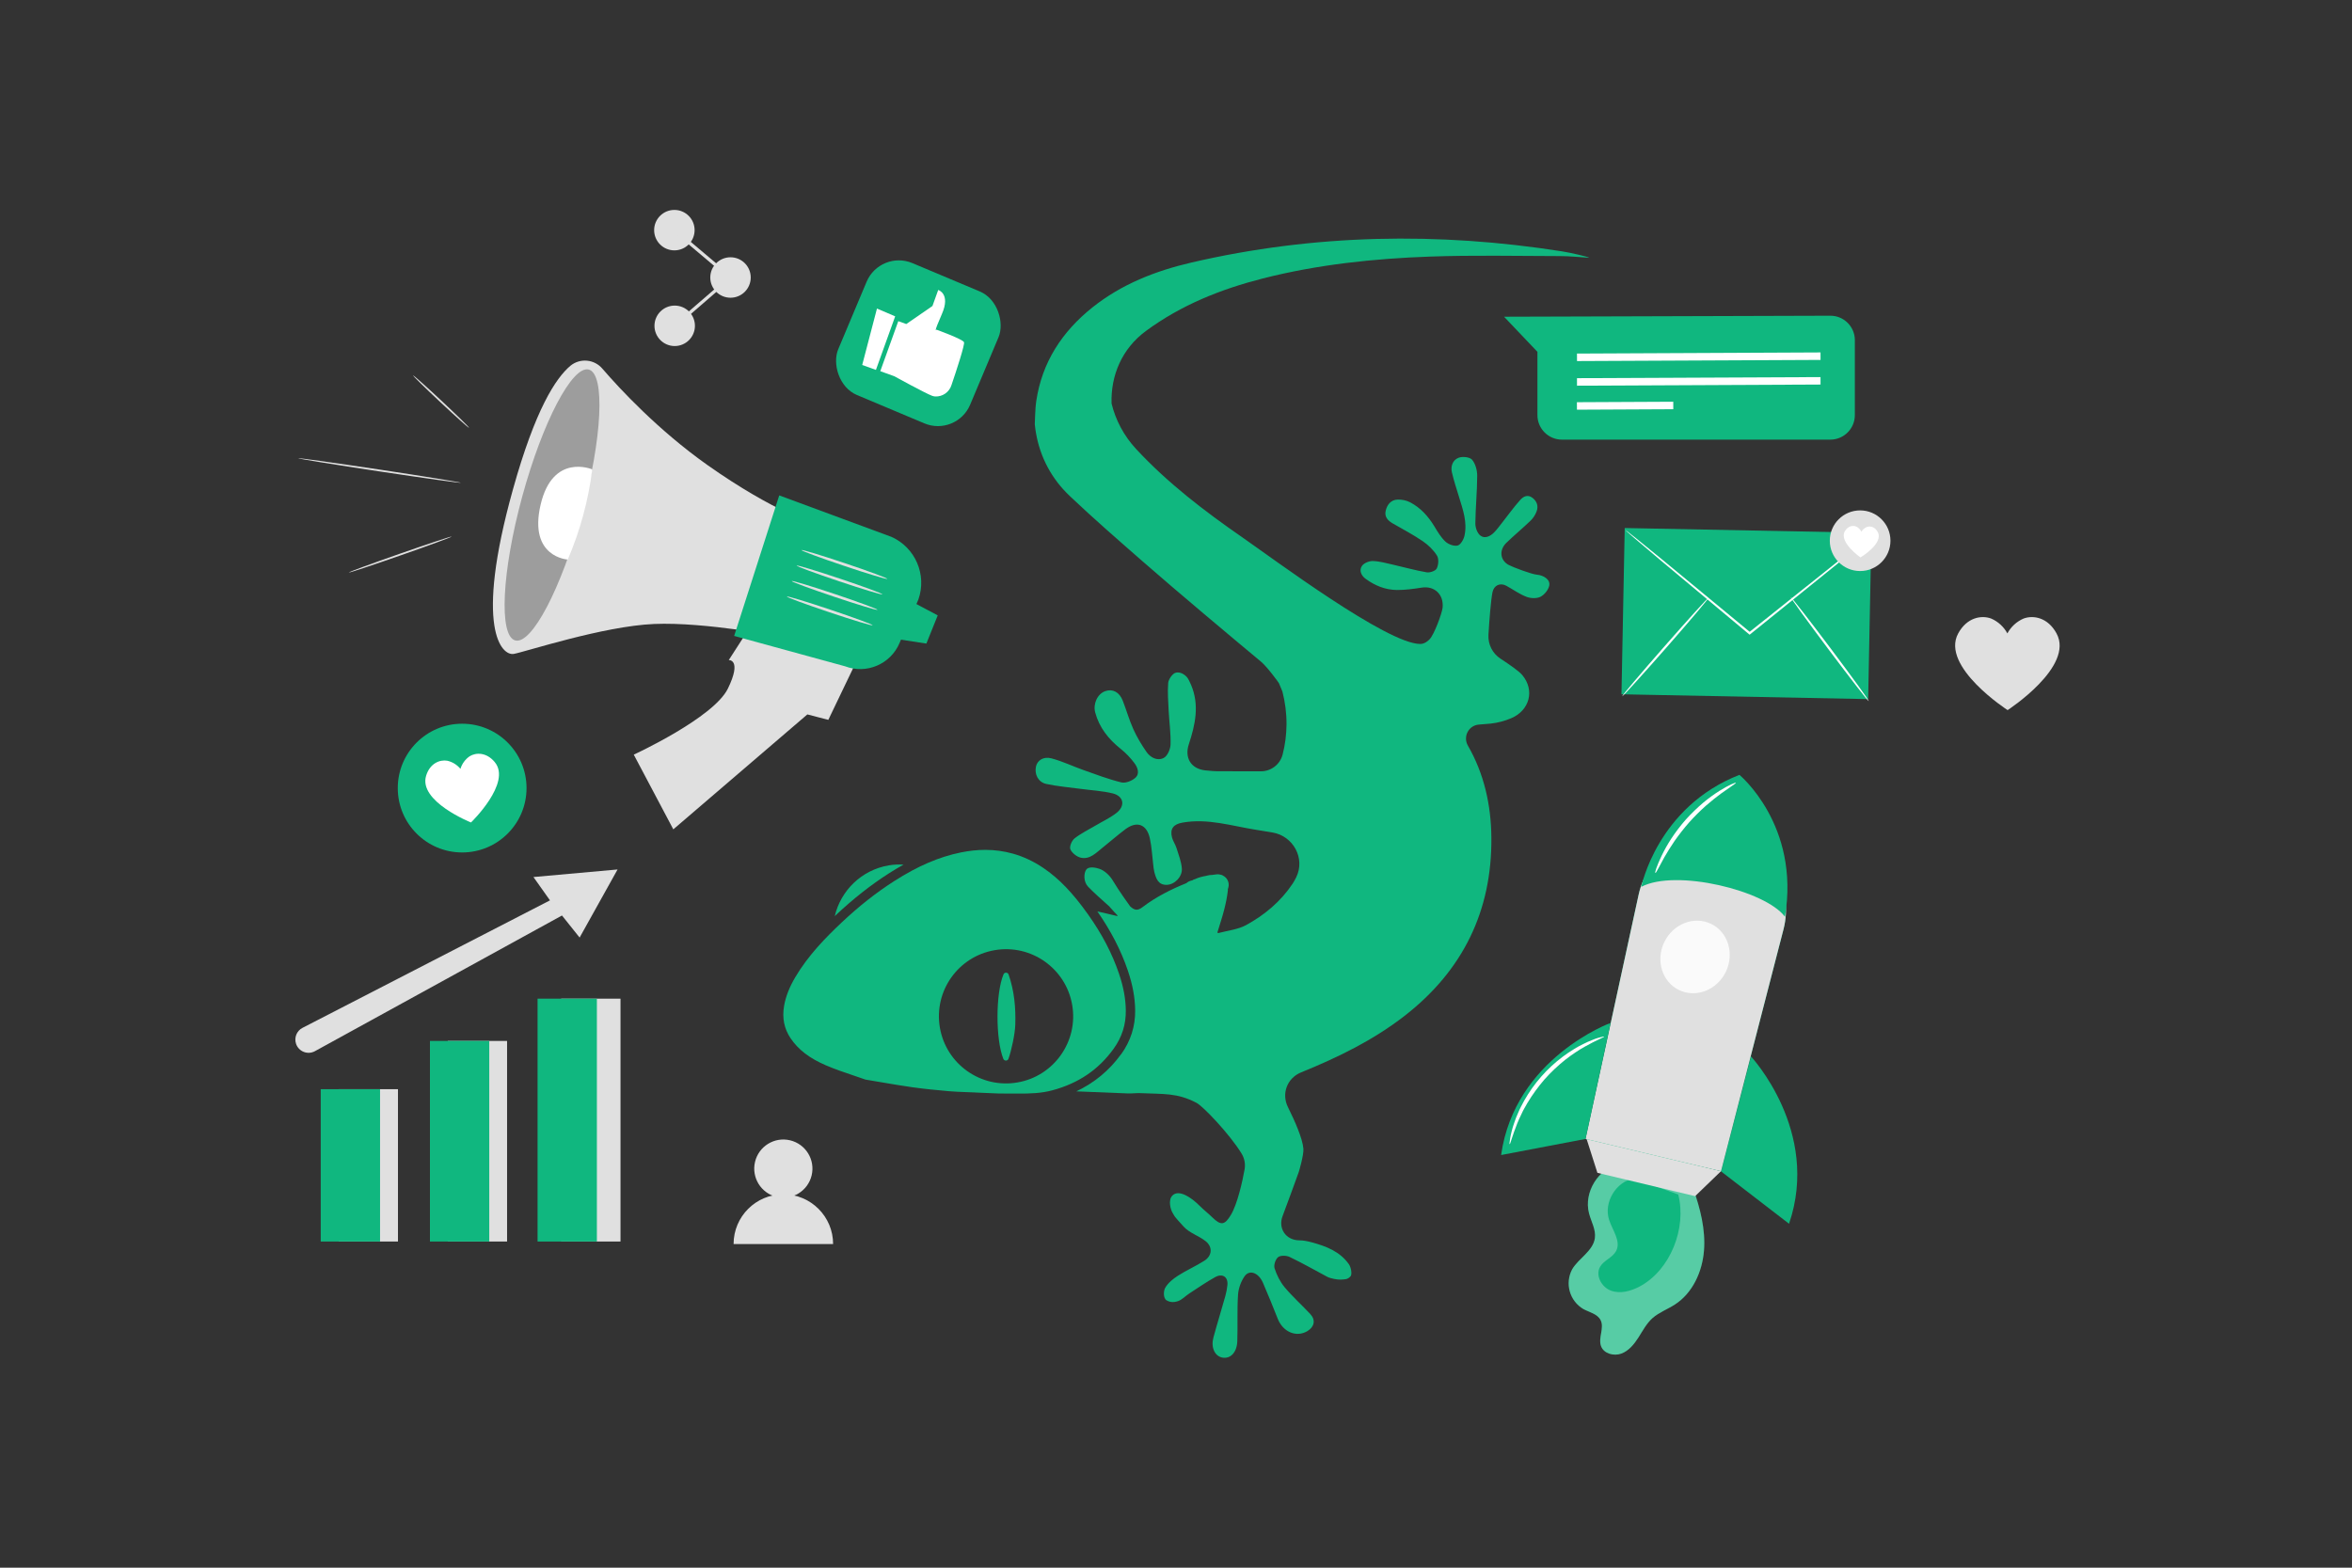 <svg xmlns="http://www.w3.org/2000/svg" id="Camada_1" data-name="Camada 1" viewBox="0 0 864 576">
  <rect x="0" y="0" width="864" height="576" fill="#333333" stroke="none"/>
  <defs>
    <style>
      .cls-1 {
        fill: #fff;
      }

      .cls-2 {
        fill: #10b77f;
      }

      .cls-3 {
        fill: #e0e0e0;
      }

      .cls-4 {
        fill: #4dc171;
      }

      .cls-5 {
        opacity: .3;
      }

      .cls-6 {
        fill: #fafafa;
      }
    </style>
  </defs>
  <g>
    <g>
      <g>
        <path class="cls-2" d="M411.83,387.38c3.51-4.85,5.25-10.32,5.17-16.23-.06-4.63-.94-9.38-2.69-14.55-2.52-7.42-6.2-14.54-11.19-21.73,2.32.48,4.69,1.12,7.22,1.69.15.03.25-.16.14-.27-.52-.49-1.6-1.67-2.87-3.11.01,0,.03,0,.04-.01-.22-.19-.43-.39-.65-.58-2.47-2.23-4.99-4.41-7.3-6.81-1.75-1.82-1.6-5.03-.65-6.29.97-1.28,3.55-.7,4.84-.26,1.92.66,3.82,2.49,4.9,4.31,2.07,3.49,6.18,9.29,6.35,9.45,1.59,1.46,2.66,1.75,4.56.31,4.96-3.77,10.45-6.54,16.15-8.83.03-.03.06-.07.09-.1.54-.45,1.15-.73,1.85-.86.08-.02.16-.05.24-.07.14-.09.27-.17.41-.26.16-.07.33-.1.49-.15,1.33-.63,2.77-.99,4.24-1.24.05-.02.11-.04.16-.06.66-.2,1.34-.25,2.02-.27.5-.07.99-.13,1.49-.2.68-.09,1.33.03,1.94.25.03-.02.06-.04.09-.06.09.05.16.14.24.19.95.44,1.73,1.22,2.07,2.3.28.88.22,1.85-.13,2.7-.01.2.01.37-.01.58-.27,2.35-.75,4.7-1.34,6.99-.66,2.6-1.51,5.16-2.46,8.27-.06.2.12.39.31.34,3.74-.97,7.3-1.34,10.2-2.93,6.79-3.71,12.72-8.66,17.07-15.19.46-.69.91-1.5,1.34-2.38,3.4-6.94-1.09-15.15-8.71-16.45-1.99-.34-3.99-.67-5.99-.98-8.98-1.41-17.83-4.32-27.14-2.64-3.21.58-4.62,2.22-3.8,5.42.35,1.35,1.23,2.55,1.65,3.89.78,2.47,1.77,4.97,1.97,7.51.25,3.05-2.68,6-5.61,6.04-3.1.04-3.89-2.38-4.51-4.79-.23-.87-.29-1.79-.4-2.69-.4-3.2-.54-6.46-1.23-9.6-1.14-5.2-4.76-6.51-8.98-3.36-2.9,2.17-5.62,4.58-8.45,6.83-2.35,1.87-4.61,4.37-7.93,3.63-1.49-.33-3.25-1.72-3.84-3.09-.42-.97.52-3.19,1.53-3.99,2.35-1.85,5.11-3.18,7.7-4.72,2.59-1.54,5.39-2.82,7.74-4.67,3.3-2.59,2.63-6.16-1.41-7.15-3.87-.95-7.93-1.14-11.9-1.68-4.18-.57-8.41-.91-12.52-1.8-2.96-.64-4.38-3.55-3.78-6.37.47-2.23,2.69-3.81,5.67-3.03,4.02,1.05,7.82,2.9,11.75,4.29,4.62,1.63,9.22,3.39,13.96,4.55,1.5.37,3.81-.54,5.07-1.64,1.83-1.59.89-3.89-.33-5.51-1.43-1.91-3.13-3.69-5-5.18-4.49-3.58-7.87-7.83-9.36-13.38-.83-3.08.75-6.83,3.77-7.85,2.68-.9,5.12.38,6.35,3.52,1.36,3.49,2.37,7.12,3.91,10.52,1.32,2.92,3,5.71,4.83,8.34,1.48,2.12,4.05,3.39,6.34,2.17,1.36-.72,2.42-3.19,2.48-4.92.13-4.1-.48-8.22-.69-12.34-.17-3.41-.44-6.84-.18-10.23.1-1.34,1.45-3.2,2.4-3.66.88-.43,2.6-.43,4.32,1.29.62.62,1.28,2.08,1.67,2.99,3.16,7.4,1.57,14.63-.8,21.84-1.66,5.03.8,9.01,5.97,9.61,1.89.22,3.79.35,5.69.33,1.93,0,9.34.01,14.81.02,3.73,0,7.02-2.5,7.96-6.11l.02-.06c.94-3.63,1.4-7.34,1.43-11.09.03-4.09-.5-8.14-1.51-12.07-.19-.5-1.11-2.72-1.27-3.04-.11-.24-4.24-5.96-6.62-7.94-11.14-9.28-30.54-25.53-43.49-36.86-9.01-7.88-18.04-15.74-26.72-23.97-6.65-6.3-10.89-14.19-12.45-23.31-.18-1.04-.31-2.06-.41-3.09,0,0,0-.01,0-.02.07-1.43.13-2.87.17-4.3,0-.07.02-.13.03-.2.02-.37.02-.74.05-1.11,0-.02,0-.04,0-.05,0-.01,0-.02,0-.04.07-.93.16-1.87.3-2.81,2.12-14.25,9.5-25.48,20.57-34.33,10.73-8.58,23.26-13.48,36.49-16.55,45.07-10.44,90.46-11.26,136.07-4.09,3.35.53,9.98,2.07,9.94,2.36-3.51-.22-7.03-.62-10.54-.62-15.99-.03-31.99-.39-47.96.18-20.67.74-41.23,2.92-61.36,8.04-15.43,3.93-30.04,9.78-42.96,19.31-8.81,6.5-12.94,16.38-12.59,26.63,0,.01,0,.02,0,.03,1.48,6.06,4.5,11.83,9.04,16.72,11.56,12.45,24.96,22.7,38.86,32.34,11.61,8.04,53.34,39.26,65.48,39.26,1.72,0,2.98-1.26,3.43-1.72,1.72-1.72,4.59-9.64,4.79-11.61.48-4.79-2.94-8.12-7.7-7.37-3.01.47-6.07.9-9.11.87-4.23-.04-8.08-1.61-11.49-4.12-1.64-1.21-2.43-3.1-1.33-4.72.72-1.06,2.64-1.84,4-1.8,2.49.07,4.96.79,7.42,1.34,4.12.93,8.2,2.1,12.36,2.81,1.18.2,3.26-.52,3.7-1.42.65-1.32.81-3.57.08-4.73-1.29-2.06-3.19-3.9-5.21-5.28-3.55-2.42-7.38-4.43-11.11-6.58-1.79-1.03-3.02-2.45-2.52-4.59.52-2.26,1.92-4.04,4.38-4.13,1.54-.06,3.27.3,4.64,1.02,3.81,2,6.61,5.12,8.85,8.8,1.2,1.98,2.41,4.06,4.07,5.61,1.08,1.01,3.15,1.78,4.48,1.46,1.09-.27,2.21-2.21,2.52-3.59,1.11-4.94-.57-9.59-1.99-14.23-.92-3-1.91-6-2.62-9.05-.54-2.32.33-4.62,2.52-5.41,1.42-.51,4.05-.24,4.88.74,1.24,1.46,1.89,3.87,1.89,5.87-.02,5.85-.62,11.7-.68,17.55-.02,1.51.7,3.55,1.81,4.43,1.64,1.29,3.65.32,5.07-1.12,1.06-1.08,1.96-2.33,2.9-3.52,2.21-2.81,4.3-5.73,6.67-8.39,1.11-1.25,2.73-2.2,4.54-.8,1.71,1.32,2.23,3.09,1.49,5.03-.47,1.22-1.24,2.43-2.18,3.33-2.9,2.79-6.01,5.37-8.91,8.16-2.69,2.6-2.39,6.41.91,8.16,1.59.84,8.4,3.39,10.26,3.54,2.49.21,5.06,1.79,4.58,4.04-.33,1.57-1.8,3.37-3.25,4.1-1.39.69-3.58.58-5.11,0-2.59-.98-4.9-2.68-7.35-4.03-2.33-1.28-4.64-.21-5.15,2.39-.58,2.94-1.16,10.26-1.47,15.6-.2,3.5,1.48,6.84,4.41,8.76,3.35,2.2,6.76,4.54,7.99,6,4.72,5.61,2.7,13.02-4.03,15.88-2.37,1.01-4.98,1.7-7.54,1.98-1.41.15-2.82.26-4.23.35-3.87.23-6.07,4.42-4.14,7.77,5.9,10.25,8.5,21.68,8.61,33.75.25,26.97-10.49,48.85-31.8,65.45-11.54,8.99-24.55,15.32-38.01,20.8l-.1.04c-5.11,2.08-7.28,7.81-4.82,12.75,2.64,5.32,5.38,11.59,5.68,15.3.18,2.28-1.67,8.54-1.72,8.59-1.3,3.53-4.24,11.79-5.91,16.1-1.74,4.5,1.1,8.99,6.26,8.97,1.52,0,3.02.35,4.49.74,5.26,1.42,10.32,3.37,13.6,8.04.8,1.15,1.25,3.77.57,4.46-1.14,1.17-1.79,1.06-3.56,1.18-1.11.08-3.81-.41-4.95-1.02-4.6-2.45-9.14-5.05-13.84-7.3-1.19-.57-3.32-.64-4.23.07-.97.76-1.67,2.93-1.3,4.1.8,2.47,2.04,4.98,3.7,6.96,2.92,3.49,6.35,6.55,9.46,9.89,1.99,2.14,1.47,4.65-1.07,6.2-4.03,2.45-8.98.38-10.91-4.48-1.76-4.44-3.54-8.86-5.44-13.24-1.63-3.76-4.99-4.99-6.79-2.36-1.31,1.9-2.22,4.43-2.37,6.73-.37,5.68-.07,11.4-.27,17.1-.15,4.18-2.6,6.6-5.59,5.98-2.7-.57-4.16-3.73-3.18-7.36,1.38-5.1,2.96-10.15,4.38-15.25.36-1.31.62-2.66.76-4.01.3-3.02-1.83-4.4-4.49-2.93-3.28,1.81-6.36,3.97-9.51,6.01-1.42.91-2.63,2.3-4.16,2.82-2.03.69-3.35.19-4.18-.29-1.28-.74-1.17-3.45-.52-4.59,1.03-1.8,2.88-3.3,4.68-4.46,3.12-2.01,6.57-3.51,9.7-5.5,2.88-1.83,3.14-5.07.48-7.19-2.52-2.01-5.94-2.98-8.1-5.37-4.09-4.54-2.95-3.28-4.1-5.15-.61-.99-1.71-4.54,0-6.26,2.38-2.38,6.97.74,9.98,3.77,1.47,1.48,3.13,2.76,4.63,4.22,3.19,3.12,4.58,2.97,6.89-.91,2.36-3.96,4.21-12.19,5-16.64.37-2.05-.04-4.14-1.14-5.92-4.35-7.07-14.04-17.27-16.52-18.57-7.13-3.75-12.17-3.17-20.56-3.56-1.52-.07-3.15.16-4.73.1-6.29-.25-12.58-.5-18.87-.76,6.6-3.11,12.11-7.65,16.42-13.61Z"/>
        <path class="cls-2" d="M326.66,320.81c-6.79,4.33-13.28,9.45-19.86,15.65-.05.05-.11.1-.16.15,2.21-9.34,9.76-16.93,19.81-18.65,1.85-.32,3.68-.38,5.47-.28-1.74.97-3.49,2-5.27,3.13Z"/>
      </g>
      <path class="cls-2" d="M290.47,381.54c2.81,4.16,6.93,7.31,12.96,9.9,3.38,1.45,6.9,2.63,10.3,3.78,1.43.48,2.83.96,4.19,1.44,1.84.3,3.62.61,5.38.91,4.07.69,7.92,1.35,11.8,1.9,4.6.65,9.19,1.08,13.49,1.46,2.02.18,4.1.25,6.12.33.87.03,1.75.06,2.62.1l2.46.12c2.3.11,4.61.22,6.91.29,1.38.04,2.77.03,4.15.03.96,0,1.91,0,2.87,0,4.86.05,8.9-.13,12.83-1.19,9.6-2.57,16.95-7.55,22.49-15.22,3.11-4.3,4.59-8.94,4.52-14.18-.05-4.26-.87-8.67-2.51-13.49-2.52-7.41-6.23-14.52-11.35-21.73-5.66-7.97-10.75-13.25-16.5-17.13-3.51-2.37-7.24-4.12-11.07-5.2-3.31-.93-6.69-1.4-10.2-1.4-2.91,0-5.92.32-9.04.96-7.98,1.64-15.73,4.97-24.39,10.5-6.6,4.22-12.93,9.2-19.35,15.25-5.75,5.42-12.26,12.03-17,20.06-2.19,3.7-3.53,7.16-4.12,10.55-.77,4.5.03,8.41,2.43,11.97ZM365.4,349.11c13.43-2.3,26.17,6.73,28.47,20.15,2.3,13.42-6.73,26.17-20.15,28.46-13.42,2.3-26.17-6.73-28.46-20.15-2.3-13.42,6.73-26.17,20.15-28.46Z"/>
      <path class="cls-2" d="M368.57,389.04c-2.86-7.1-2.87-24.06.07-31.06.35-.83,1.57-.78,1.86.06,2.11,6.05,2.66,12.2,2.46,18.48-.1,3.29-1.39,9.42-2.5,12.5-.32.87-1.54.88-1.89.02Z"/>
    </g>
    <g>
      <g>
        <rect class="cls-2" x="596.23" y="194.9" width="90.64" height="61.1" transform="translate(4.53 -12.51) rotate(1.12)"/>
        <path class="cls-1" d="M687.72,196.53c-.26.29-.55.56-.86.79l-2.57,2.16-9.53,7.84-31.77,25.67-.27.21-.26-.21-.62-.52-31.76-26.54c-3.99-3.39-7.23-6.15-9.56-8.11l-2.57-2.24c-.31-.24-.6-.52-.86-.82.34.21.66.44.97.7l2.68,2.1,9.73,7.92,31.91,26.36.63.52-.52-.03,31.91-25.48,9.7-7.64,2.67-2c.3-.26.62-.48.96-.67Z"/>
        <path class="cls-1" d="M595.9,255.84c-.16-.15,6.81-8.4,15.59-18.41,8.78-10.01,16.03-18,16.2-17.86s-6.8,8.4-15.58,18.41c-8.78,10.01-16.03,18-16.21,17.86Z"/>
        <path class="cls-1" d="M657.83,219.41c.18-.14,6.76,8.31,14.67,18.86,7.92,10.55,14.2,19.22,13.99,19.35s-6.75-8.31-14.67-18.87c-7.93-10.56-14.17-19.2-13.99-19.34Z"/>
      </g>
      <path class="cls-4" d="M173.18,301.9c4.98-3.83,8.28-11.5,7.68-17.76,2.88.5,5.65,5.08,5.26,7.88-.25,1.8-3.55,7.85-5.08,8.86-.56.37-3.13,1.37-3.81,1.47-1.79.27-3.13-.47-4.05-.45Z"/>
      <g id="freepik--Rocket--inject-367">
        <path class="cls-2" d="M594.96,427.58c-7.79,1.66-13.25,10.48-11.24,18.2.79,3.08,2.58,5.98,2.16,9.1-.64,4.78-5.92,7.37-8.35,11.49-2.76,5.19-.94,11.64,4.14,14.61,2.25,1.2,5.14,1.78,6.3,4.04,1.48,2.89-.96,6.51.17,9.58,1.01,2.75,4.67,3.75,7.43,2.74s4.72-3.45,6.3-5.92c1.58-2.47,2.96-5.14,5.14-7.1,2.44-2.14,5.55-3.27,8.26-5.02,6.52-4.22,10.07-12.04,10.68-19.8s-1.37-15.47-3.95-22.79"/>
        <g class="cls-5">
          <path class="cls-1" d="M594.96,427.58c-7.79,1.66-13.25,10.48-11.24,18.2.79,3.08,2.58,5.98,2.16,9.1-.64,4.78-5.92,7.37-8.35,11.49-2.76,5.19-.94,11.64,4.14,14.61,2.25,1.2,5.14,1.78,6.3,4.04,1.48,2.89-.96,6.51.17,9.58,1.01,2.75,4.67,3.75,7.43,2.74s4.72-3.45,6.3-5.92c1.58-2.47,2.96-5.14,5.14-7.1,2.44-2.14,5.55-3.27,8.26-5.02,6.52-4.22,10.07-12.04,10.68-19.8s-1.37-15.47-3.95-22.79"/>
        </g>
        <path class="cls-2" d="M600.17,432.98c-6.56,1.2-11.12,8.81-9.09,15.16,1.24,3.88,4.48,7.89,2.6,11.49-1.28,2.45-4.45,3.38-5.86,5.75-1.88,3.15.48,7.54,3.93,8.82,3.45,1.28,7.33.2,10.58-1.52,11.26-5.98,17.35-21.47,14.16-33.8"/>
        <path class="cls-2" d="M643.19,388.13s25.66,27.42,14.01,61.5l-25.01-19.26,11-42.24Z"/>
        <polygon class="cls-3" points="582.61 417.79 586.8 430.92 622.7 439.49 632.21 430.32 582.61 417.79"/>
        <path class="cls-2" d="M633.25,307.55c-14.42-2.44-28.21,6.89-31.31,21.19l-19.49,89.72,49.75,11.87,22.98-88.94c3.79-14.63-5-29.57-19.64-33.35-.76-.2-1.53-.36-2.3-.49Z"/>
        <path class="cls-3" d="M633.25,307.55c-14.42-2.44-28.21,6.89-31.31,21.19l-19.49,89.72,49.75,11.87,22.98-88.94c3.79-14.63-5-29.57-19.64-33.35-.76-.2-1.53-.36-2.3-.49Z"/>
        <path class="cls-2" d="M591.66,375.83s-35.24,12.89-40.23,48.55l31.01-5.91,9.22-42.65Z"/>
        <path class="cls-2" d="M602.92,325.84c12.72-6.7,45.7,1.38,52.78,11,5.63-33.69-16.72-52.14-16.72-52.14-30.17,11.75-36.06,41.14-36.06,41.14Z"/>
        <ellipse class="cls-6" cx="622.7" cy="351.64" rx="13.51" ry="12.55" transform="translate(34.57 758.47) rotate(-64.13)"/>
        <path class="cls-1" d="M637.66,287.61c.11.22-2.06,1.51-5.36,3.9-1.65,1.19-3.53,2.7-5.56,4.45-2.17,1.93-4.24,3.98-6.18,6.14-1.92,2.18-3.71,4.47-5.38,6.84-1.49,2.22-2.8,4.26-3.79,6.04-1.99,3.55-3.03,5.86-3.3,5.76s.5-2.54,2.28-6.28c1.05-2.19,2.25-4.3,3.57-6.33,1.64-2.49,3.44-4.85,5.41-7.09,2-2.2,4.14-4.26,6.4-6.18,1.87-1.55,3.83-2.98,5.88-4.28,3.56-2.22,5.94-3.15,6.03-2.98Z"/>
        <path class="cls-1" d="M589.28,380.86c.09.26-2.81,1.25-7.12,3.71l-1.67.97c-.58.34-1.14.76-1.76,1.14-1.23.77-2.44,1.73-3.74,2.7-2.75,2.19-5.31,4.61-7.65,7.25-2.3,2.67-4.38,5.52-6.2,8.54-.79,1.41-1.62,2.73-2.18,4.05-.31.66-.64,1.27-.9,1.89s-.51,1.21-.74,1.75c-1.84,4.58-2.5,7.59-2.76,7.54-.11-.03-.03-.79.2-2.18.08-.35.13-.74.21-1.15s.21-.87.32-1.35c.27-1.1.6-2.18.98-3.24.21-.6.43-1.22.67-1.86s.55-1.29.84-1.97c.57-1.38,1.33-2.76,2.12-4.23,3.56-6.33,8.4-11.85,14.22-16.2,1.26-.95,2.57-1.83,3.92-2.65.63-.38,1.23-.77,1.84-1.09l1.76-.9c1.01-.52,2.04-.98,3.1-1.39.46-.19.89-.38,1.29-.52l1.11-.35c1.39-.37,2.11-.56,2.15-.45Z"/>
      </g>
      <g id="freepik--Speaker--inject-409">
        <path class="cls-3" d="M279.89,223.62l-12.18,18.9s4.94-.32-.32,10.47-34.58,24.28-34.58,24.28l14.53,27.45,49.24-42.23,7.7,2,14.74-30.72-39.13-10.15Z"/>
        <path class="cls-3" d="M287.63,234.04s-28.58-5.58-47.33-4.78c-18.75.8-47.25,10.23-51.58,11s-14.66-9.03-.26-60.56c8.16-29.23,15.65-40.73,21.09-45.32,3.57-2.91,8.82-2.41,11.78,1.13,6.29,7.31,20.41,22.51,38.48,35.31,24.71,17.46,40.16,22,40.16,22l-12.34,41.22Z"/>
        <polygon class="cls-2" points="344.47 226.11 336.03 221.61 330.26 234.92 340.3 236.46 344.47 226.11"/>
        <path class="cls-2" d="M327.49,197.26l-41.24-15.24-16.56,51.63,40.74,11.16c7.87,3,16.71-.77,20-8.52l2.45-5.66,4.49-10.37c3.18-9.07-1.12-19.06-9.88-23Z"/>
        <g class="cls-5">
          <path d="M216.33,135.79c6.05,1.69,4.9,25.33-2.59,52.81s-18.43,48.39-24.49,46.7-4.9-25.34,2.58-52.82c7.48-27.47,18.45-48.38,24.5-46.69Z"/>
        </g>
        <path class="cls-1" d="M208.57,205.59s-14.45-.76-10-20.06,19-13.07,19-13.07c-1.44,11.41-4.47,22.56-9,33.13Z"/>
        <path class="cls-3" d="M310.35,206.92c8.71,2.92,15.71,5.52,15.62,5.78s-7.23-1.88-15.94-4.81-15.7-5.51-15.62-5.78c.09-.27,7.23,1.89,15.94,4.81Z"/>
        <path class="cls-3" d="M308.55,212.61c8.71,2.92,15.71,5.5,15.62,5.77s-7.23-1.89-15.94-4.81-15.7-5.51-15.62-5.78c.08-.26,7.23,1.9,15.94,4.82Z"/>
        <path class="cls-3" d="M306.75,218.29c8.71,2.92,15.71,5.52,15.62,5.78s-7.23-1.88-15.94-4.81-15.7-5.51-15.62-5.78c.09-.27,7.23,1.89,15.94,4.81Z"/>
        <path class="cls-3" d="M304.95,223.98c8.71,2.92,15.71,5.5,15.62,5.77s-7.23-1.89-15.94-4.81-15.7-5.51-15.62-5.77c.09-.27,7.23,1.89,15.94,4.81Z"/>
        <path class="cls-3" d="M146.93,203.43c-10.43,3.65-18.85,6.74-18.78,6.92s8.57-2.65,19-6.29c10.43-3.64,18.83-6.74,18.77-6.92-.06-.17-8.56,2.64-18.99,6.29Z"/>
        <path class="cls-3" d="M139.49,172.54c-16.56-2.49-29.98-4.36-30-4.18s13.36,2.35,29.87,4.84c16.51,2.49,29.95,4.36,29.95,4.18.03-.15-13.26-2.35-29.82-4.84Z"/>
        <path class="cls-3" d="M162.25,147.31c-5.67-5.31-10.38-9.51-10.5-9.37s4.38,4.55,10.05,9.86,10.37,9.51,10.5,9.37c.12-.13-4.38-4.55-10.05-9.86Z"/>
      </g>
      <g id="freepik--background-complete--inject-270">
        <circle class="cls-3" cx="287.76" cy="429.38" r="10.69" transform="translate(-196.4 610.38) rotate(-76.67)"/>
        <path class="cls-3" d="M287.76,438.81c-10.1,0-18.28,8.18-18.28,18.28h36.56c0-10.1-8.18-18.28-18.28-18.28Z"/>
        <path class="cls-3" d="M255.16,84.56c0,4.11-3.33,7.43-7.43,7.43s-7.43-3.33-7.43-7.43,3.33-7.43,7.43-7.43h0c4.1,0,7.43,3.31,7.43,7.41v.02Z"/>
        <path class="cls-3" d="M275.78,101.96c0,4.11-3.33,7.43-7.43,7.43s-7.43-3.33-7.43-7.43,3.33-7.43,7.43-7.43h0c4.11,0,7.43,3.33,7.43,7.43Z"/>
        <path class="cls-3" d="M255.28,119.71c0,4.11-3.33,7.43-7.43,7.43s-7.43-3.33-7.43-7.43,3.33-7.43,7.43-7.43h0c4.11,0,7.43,3.33,7.43,7.43Z"/>
        <polygon class="cls-3" points="248.24 120.16 247.45 119.26 267.43 101.98 247.34 85.03 248.11 84.11 269.26 101.96 248.24 120.16"/>
        <path class="cls-3" d="M755.46,232.72c-3.21-5.88-8.54-6.78-12.11-5.45-2.54,1.1-4.63,3.02-5.95,5.45-1.32-2.43-3.41-4.35-5.95-5.45-3.57-1.33-8.9-.43-12.11,5.45-6.64,12.19,18.15,28.19,18.15,28.19,0,0,24.66-16,17.96-28.19Z"/>
      </g>
      <circle class="cls-2" cx="169.77" cy="289.56" r="23.65"/>
      <path class="cls-1" d="M181.74,280c-3.06-3.66-6.9-3.56-9.22-2.13-1.61,1.12-2.8,2.74-3.38,4.62-1.25-1.51-2.97-2.57-4.88-2.99-2.68-.44-6.28.92-7.71,5.47-2.98,9.47,16.47,17.22,16.47,17.22,0,0,15.08-14.55,8.72-22.18Z"/>
      <circle class="cls-3" cx="683.31" cy="198.67" r="11.14"/>
      <path class="cls-1" d="M689.83,195.57c-1.01-2.01-2.78-2.38-4-1.97-.86.34-1.58.96-2.05,1.76-.41-.83-1.08-1.5-1.92-1.9-1.18-.49-2.98-.25-4.13,1.68-2.39,4.03,5.71,9.67,5.71,9.67,0,0,8.49-5.05,6.39-9.24Z"/>
      <rect class="cls-2" x="311.08" y="99.82" width="52.57" height="52.57" rx="12.84" ry="12.84" transform="translate(75.27 -120.92) rotate(22.81)"/>
      <path class="cls-1" d="M329.98,118l2.94,1.06,9.61-6.63,2.12-5.89s4.64,1.36,1.35,8.84-2.01,5.74-2.01,5.74c0,0,9.64,3.47,10.13,4.61.37.81-2.8,10.49-4.58,15.71-.8,2.63-3.28,4.37-6.02,4.23-.37-.03-.73-.11-1.08-.23-2.41-.87-13.99-7.23-13.99-7.23l-5.08-1.83,6.61-18.37Z"/>
      <polygon class="cls-1" points="322.15 113.37 316.73 134.1 321.77 135.91 328.84 116.23 322.15 113.37"/>
      <g>
        <path class="cls-2" d="M681.37,125v27.52c0,4.97-4.03,9-9,9.01h-98.59c-4.98,0-9.01-4.03-9.01-9.01v-23.25l-12.26-12.9,119.82-.37c4.97-.03,9.02,3.98,9.05,8.95,0,.02,0,.03,0,.05Z"/>
        <polygon class="cls-1" points="579.31 132.66 668.77 132.24 668.76 129.49 579.3 129.91 579.31 132.66"/>
        <polygon class="cls-1" points="579.31 141.71 668.77 141.29 668.76 138.55 579.3 138.95 579.31 141.71"/>
        <rect class="cls-1" x="579.28" y="147.69" width="35.39" height="2.75" transform="translate(-.72 2.92) rotate(-.28)"/>
      </g>
    </g>
  </g>
  <g id="freepik--Arrow--inject-2">
    <path class="cls-3" d="M111.13,377.65l90.9-46.84-6.07-8.57,30.9-2.78-13.94,25.02-6.48-8.11-90.75,49.85c-2.65,1.46-5.98.16-6.94-2.72h0c-.76-2.27.25-4.76,2.38-5.85Z"/>
  </g>
  <g id="freepik--Chart--inject-2">
    <rect class="cls-3" x="124.4" y="400.19" width="21.79" height="55.97"/>
    <rect class="cls-2" x="117.82" y="400.19" width="21.79" height="55.97"/>
    <rect class="cls-3" x="164.48" y="382.46" width="21.79" height="73.7"/>
    <rect class="cls-2" x="157.94" y="382.46" width="21.79" height="73.7"/>
    <rect class="cls-3" x="206.15" y="366.93" width="21.79" height="89.23"/>
    <rect class="cls-2" x="197.47" y="366.93" width="21.79" height="89.23"/>
  </g>
</svg>
